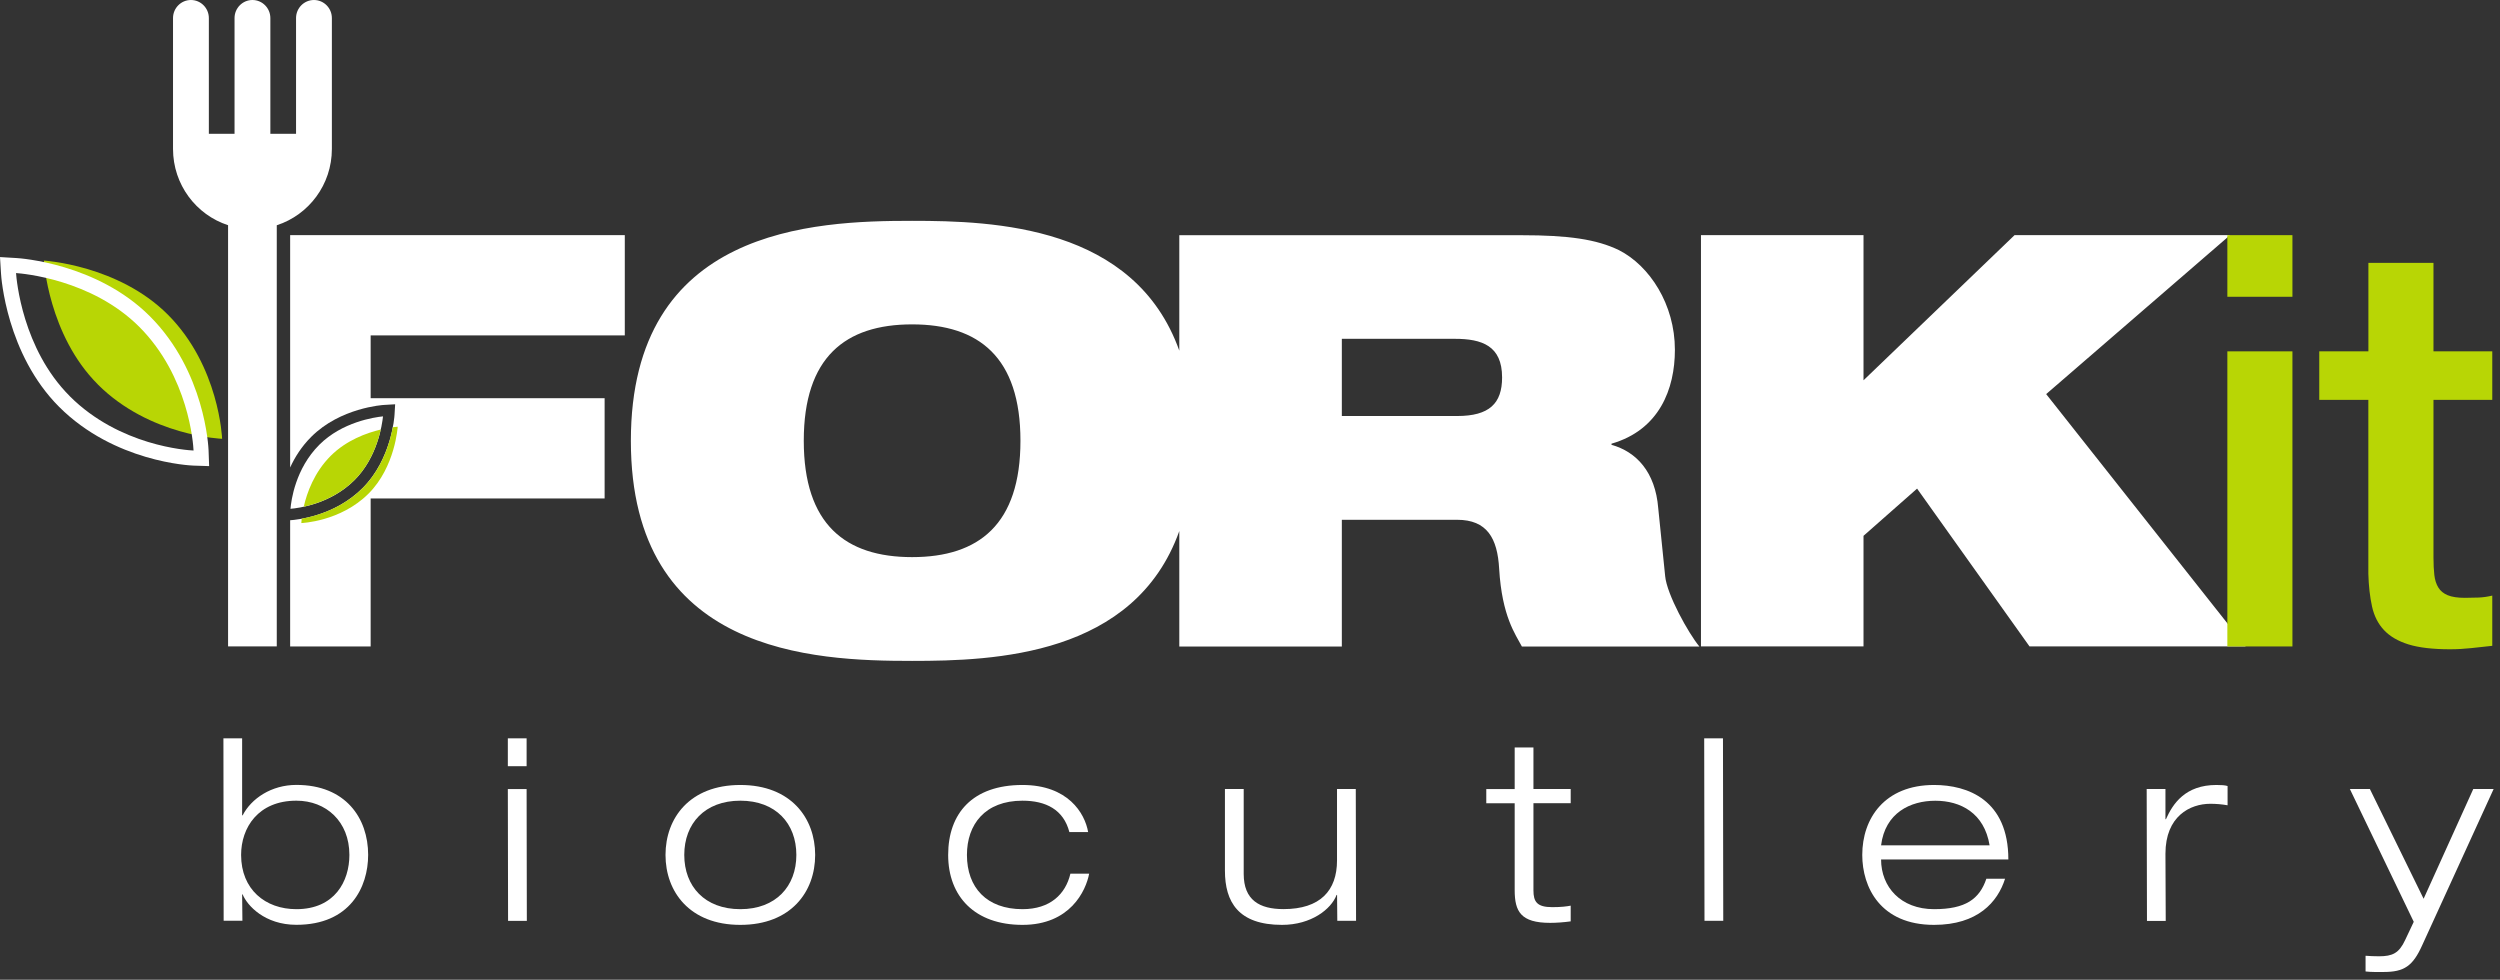 <svg width="222" height="87" viewBox="0 0 222 87" fill="none" xmlns="http://www.w3.org/2000/svg">
<rect x="0" y="0" width="222" height="87" fill="#333333" stroke="none"/>
<g clip-path="url(#clip0_220_8)">
<path d="M55.482 29.78V20.882H25.765V41.514C26.183 40.599 26.782 39.644 27.643 38.786C30.22 36.211 33.976 35.961 34.137 35.956L35.089 35.9L35.033 36.85C35.023 37.008 34.771 40.773 32.199 43.342C29.717 45.825 26.399 46.157 25.765 46.198V57.405H32.914V44.262H53.69V35.358H32.914V29.785H55.482V29.78Z" fill="white"/>
<path d="M28.353 39.497C26.223 41.627 25.856 44.452 25.795 45.182C26.53 45.121 29.349 44.758 31.484 42.628C33.513 40.6 33.931 37.73 34.011 36.974C33.256 37.05 30.387 37.464 28.353 39.497Z" fill="white"/>
<path d="M129.389 36.942H119.155V30.087H129.188C131.594 30.087 133.386 30.7 133.386 33.515C133.386 35.818 132.264 36.942 129.394 36.942M80.995 49.472C75.06 49.472 71.375 46.556 71.375 39.139C71.375 31.722 75.06 28.805 80.995 28.805C86.931 28.805 90.616 31.722 90.616 39.139C90.616 46.556 86.931 49.472 80.995 49.472ZM147.865 51.143L147.251 45.125C146.994 41.902 145.302 40.114 143.102 39.501V39.399C147.351 38.173 148.731 34.541 148.731 31.063C148.731 27.022 146.48 23.595 143.767 22.215C141.773 21.245 139.261 20.887 135.118 20.887H104.722V31.139C100.76 20.044 88.29 19.61 80.995 19.61C72.246 19.61 56.021 20.223 56.021 39.149C56.021 58.075 72.246 58.688 80.995 58.688C88.29 58.688 100.76 58.253 104.722 47.158V57.41H119.155V46.157H129.389C132.052 46.157 132.974 47.792 133.125 50.504C133.376 54.749 134.58 56.333 135.143 57.41H150.905C149.934 56.236 148.016 52.788 147.865 51.153" fill="white"/>
<path d="M170.237 43.388L165.48 47.582V57.4H151.046V20.882H165.48V33.77L178.891 20.882H198.026L181.7 34.996L199.41 57.4H180.22L170.237 43.388Z" fill="white"/>
<path d="M197.789 31.2H203.568V57.405H197.789V31.2ZM197.789 20.882H203.568V26.353H197.789V20.882Z" fill="#B8D605"/>
<path d="M205.955 31.2H210.314V23.344H216.093V31.2H221.314V35.506H216.093V49.492C216.093 50.1 216.119 50.626 216.169 51.06C216.219 51.5 216.34 51.873 216.526 52.174C216.713 52.48 216.99 52.705 217.362 52.858C217.735 53.012 218.243 53.088 218.882 53.088C219.285 53.088 219.693 53.078 220.096 53.063C220.503 53.047 220.906 52.986 221.314 52.889V57.349C220.67 57.415 220.045 57.486 219.436 57.553C218.827 57.619 218.203 57.655 217.558 57.655C216.038 57.655 214.81 57.512 213.883 57.226C212.957 56.94 212.227 56.516 211.704 55.959C211.18 55.402 210.823 54.703 210.636 53.855C210.45 53.012 210.339 52.046 210.309 50.963V35.506H205.95V31.2H205.955Z" fill="#B8D605"/>
<path d="M26.319 80.734C29.722 80.734 31.026 78.256 31.026 75.917C31.026 72.944 28.957 71.1 26.319 71.1C22.916 71.1 21.41 73.506 21.41 75.917C21.41 78.977 23.55 80.734 26.319 80.734ZM19.835 65.563H21.501V72.403H21.546C22.312 70.916 24.089 69.7 26.319 69.7C30.689 69.7 32.692 72.648 32.692 75.912C32.692 78.772 31.091 82.123 26.319 82.123C23.505 82.123 21.949 80.412 21.546 79.421H21.501L21.526 81.761H19.86L19.84 65.558L19.835 65.563Z" fill="white"/>
<path d="M45.096 70.069H46.763L46.783 81.772H45.117L45.096 70.069ZM45.096 65.564H46.763V68.036H45.096V65.564Z" fill="white"/>
<path d="M65.742 80.734C68.893 80.734 70.716 78.707 70.716 75.918C70.716 73.129 68.893 71.101 65.742 71.101C62.59 71.101 60.763 73.123 60.763 75.918C60.763 78.712 62.585 80.734 65.742 80.734ZM65.742 69.706C70.242 69.706 72.387 72.653 72.387 75.918C72.387 79.182 70.248 82.129 65.742 82.129C61.236 82.129 59.097 79.182 59.097 75.918C59.097 72.653 61.236 69.706 65.742 69.706Z" fill="white"/>
<path d="M96.717 77.583C96.425 79.11 95.026 82.129 90.797 82.129C86.568 82.129 84.197 79.611 84.197 75.918C84.197 72.224 86.357 69.706 90.797 69.706C94.829 69.706 96.335 72.204 96.627 73.89H94.96C94.442 71.887 92.866 71.101 90.797 71.101C87.464 71.101 85.864 73.215 85.864 75.918C85.864 78.819 87.621 80.734 90.797 80.734C93.254 80.734 94.623 79.406 95.051 77.583H96.717Z" fill="white"/>
<path d="M118.732 79.473H118.687C118.213 80.734 116.436 82.129 113.844 82.129C109.972 82.129 108.774 80.106 108.774 77.312V70.064H110.441V77.603C110.441 79.922 111.835 80.729 113.975 80.729C117.237 80.729 118.727 79.084 118.727 76.408V70.064H120.393L120.418 81.766H118.752L118.732 79.473Z" fill="white"/>
<path d="M134.504 66.375H136.17V70.063H139.478V71.325H136.17V79.069C136.17 80.08 136.488 80.555 137.837 80.555C138.647 80.555 139.141 80.489 139.478 80.422V81.817C138.849 81.904 138.194 81.95 137.655 81.95C135.043 81.95 134.504 80.938 134.504 79.048V71.33H131.982V70.068H134.504V66.38V66.375Z" fill="white"/>
<path d="M151.333 65.564H153L153.025 81.766H151.359L151.333 65.564Z" fill="white"/>
<path d="M176.676 75.064C176.202 72.183 174.088 71.106 171.858 71.106C169.628 71.106 167.398 72.189 167.04 75.064H176.676ZM178.05 78.032C177.396 80.106 175.618 82.129 171.742 82.129C166.97 82.129 165.369 78.778 165.369 75.918C165.369 72.653 167.372 69.706 171.742 69.706C174.737 69.706 178.342 71.029 178.342 76.321H167.04C167.04 78.752 168.772 80.734 171.747 80.734C174.541 80.734 175.78 79.835 176.389 78.032H178.055H178.05Z" fill="white"/>
<path d="M190.625 70.064H192.292V72.745H192.337C192.946 71.371 194.049 69.706 196.818 69.706C197.291 69.706 197.558 69.727 197.809 69.798V71.509C197.291 71.417 196.772 71.376 196.279 71.376C194.477 71.376 192.292 72.48 192.292 75.81L192.317 81.776H190.651L190.625 70.074V70.064Z" fill="white"/>
<path d="M219.632 70.064H221.435L215.087 83.947C214.256 85.791 213.491 86.312 211.663 86.312H210.853C210.581 86.312 210.309 86.292 210.062 86.266V84.872C210.42 84.897 210.802 84.918 211.256 84.918C212.449 84.918 213.033 84.647 213.576 83.477L214.341 81.858L208.668 70.064H210.445L215.217 79.81L219.627 70.064H219.632Z" fill="white"/>
<path d="M27.88 0C27.004 0 26.289 0.72 26.289 1.604V11.882H24.008V1.604C24.008 0.72 23.293 0 22.417 0C21.541 0 20.827 0.72 20.827 1.604V11.882H18.546V1.604C18.546 0.72 17.831 0 16.955 0C16.079 0 15.364 0.72 15.364 1.604V12.97C15.364 13 15.364 13.026 15.364 13.051C15.364 13.107 15.364 13.169 15.364 13.225C15.364 16.392 17.418 19.079 20.253 19.998V57.4H24.577V20.003C27.416 19.084 29.47 16.397 29.47 13.23C29.47 13.174 29.47 13.113 29.47 13.056C29.47 13.026 29.47 13 29.47 12.975V1.604C29.47 0.72 28.756 0 27.88 0Z" fill="white"/>
<path d="M8.679 34.132C13.29 38.745 19.724 38.965 19.724 38.965C19.724 38.965 19.492 32.523 14.891 27.926C10.496 23.533 3.896 23.14 3.896 23.14C3.896 23.14 4.289 29.739 8.684 34.132" fill="#B8D605"/>
<path d="M6.197 35.185C10.612 39.598 16.623 39.981 17.187 40.007C17.162 39.445 16.774 33.433 12.364 29.019C8.14 24.8 2.004 24.289 1.425 24.248C1.465 24.831 1.983 30.971 6.197 35.18M17.172 41.345C16.89 41.335 10.154 41.033 5.251 36.13C0.564 31.44 0.106 24.585 0.091 24.294L0 22.828L1.465 22.915C1.757 22.93 8.608 23.385 13.305 28.079C18.209 32.978 18.511 39.711 18.521 39.991L18.571 41.391L17.172 41.345Z" fill="white"/>
<path d="M33.815 38.142C32.561 38.438 30.764 39.087 29.37 40.476C27.9 41.947 27.255 43.756 26.973 44.997C28.186 44.731 29.999 44.103 31.484 42.622C32.904 41.202 33.538 39.368 33.815 38.137" fill="#B8D605"/>
<path d="M34.882 37.943C34.625 39.286 33.951 41.59 32.199 43.342C30.381 45.155 28.126 45.819 26.792 46.059C26.762 46.305 26.757 46.448 26.757 46.448C26.757 46.448 30.23 46.33 32.727 43.832C35.104 41.457 35.315 37.892 35.315 37.892C35.315 37.892 35.149 37.902 34.882 37.938" fill="#B8D605"/>
</g>
<defs>
<clipPath id="clip0_220_8">
<rect width="221.435" height="86.312" fill="white"/>
</clipPath>
</defs>
</svg>
